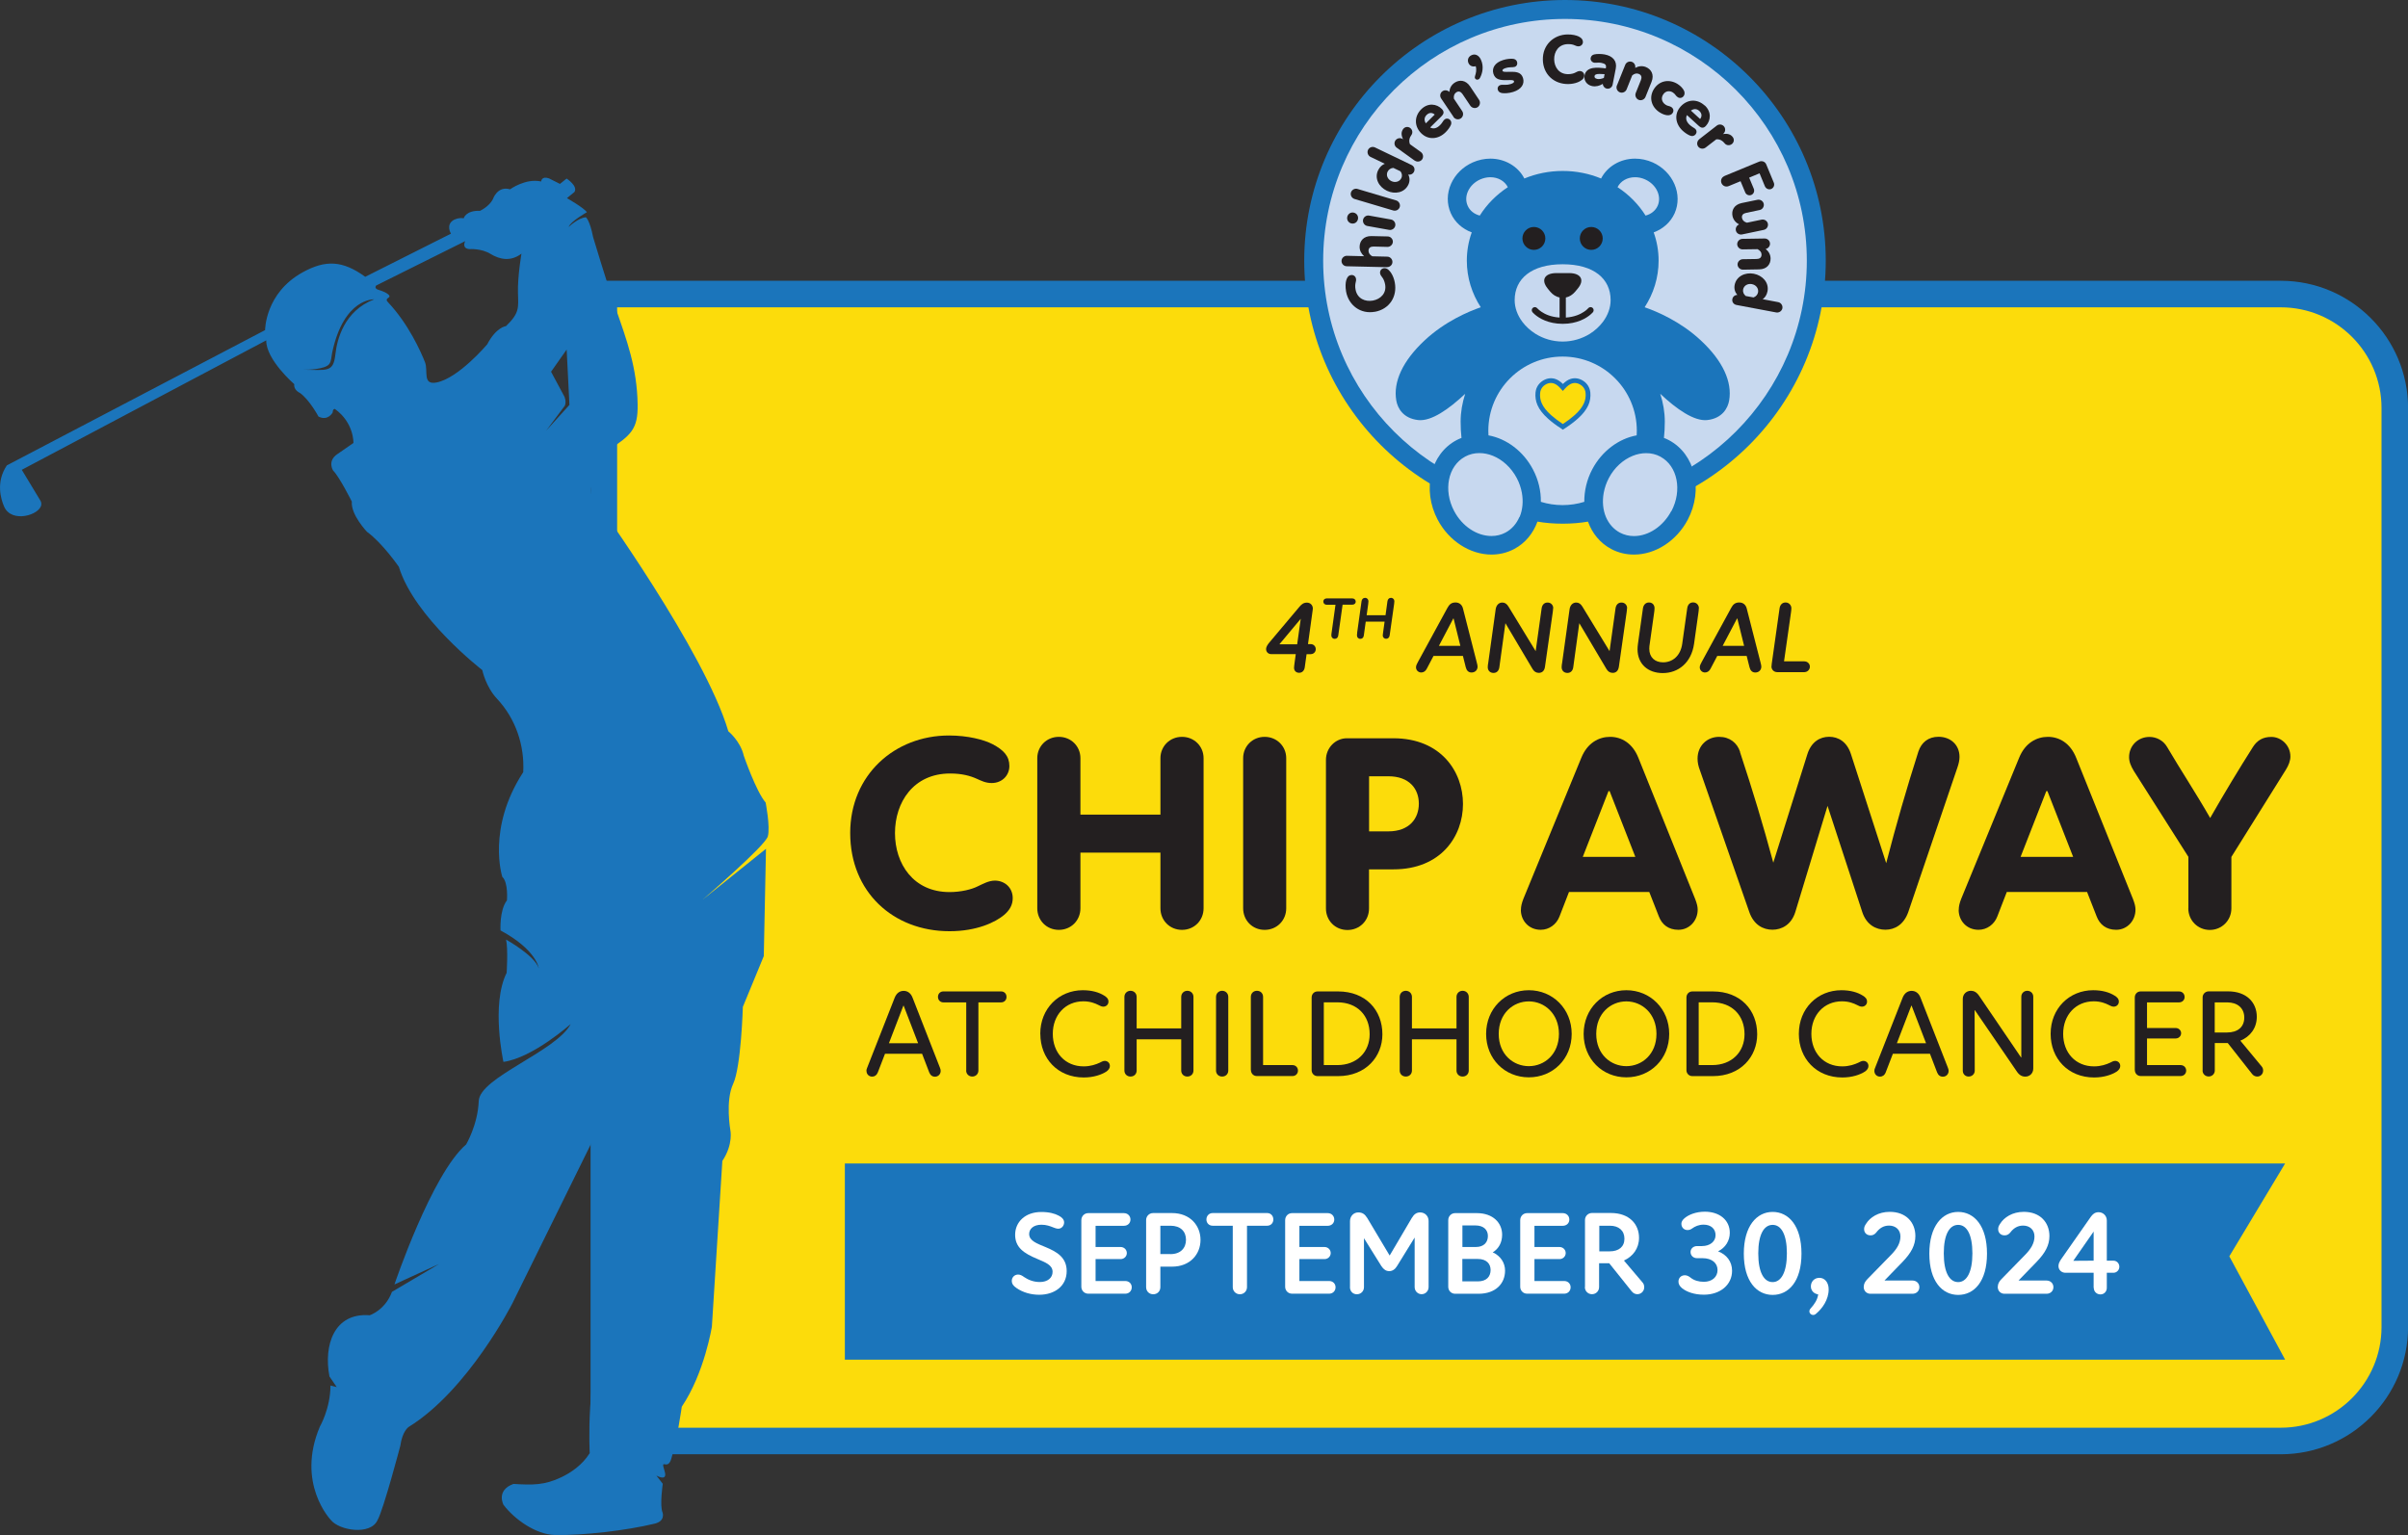 <?xml version="1.0" encoding="UTF-8"?> <svg xmlns="http://www.w3.org/2000/svg" id="Layer_1" viewBox="0 0 338.26 215.71"><rect x="0" y="0" width="338.26" height="215.71" fill="#333333" stroke="none"/><defs><style>.cls-1,.cls-2{fill:#fcdc0b;}.cls-1,.cls-2,.cls-3,.cls-4,.cls-5,.cls-6,.cls-7,.cls-8{stroke-width:0px;}.cls-1,.cls-5{fill-rule:evenodd;}.cls-3{fill:#c7d8ef;}.cls-4{fill:#c8d9ef;}.cls-5,.cls-6{fill:#1b75bb;}.cls-7{fill:#fff;}.cls-8{fill:#231f20;}</style></defs><path class="cls-1" d="M320.38,41.31H84.82v161.15h235.56c8.85,0,16.02-7.17,16.02-16.02V57.33c0-8.85-7.17-16.02-16.02-16.02Z"></path><path class="cls-6" d="M320.38,204.33H82.96V39.45h237.43c9.86,0,17.88,8.02,17.88,17.88v129.12c0,9.86-8.02,17.88-17.88,17.88ZM86.69,200.6h233.7c7.8,0,14.15-6.35,14.15-14.15V57.33c0-7.8-6.35-14.15-14.15-14.15H86.69v157.42Z"></path><path class="cls-8" d="M119.43,117.05c0-8.17,6.25-13.71,13.87-13.71,2.67,0,4.91.59,6.13,1.22,1.57.83,2.36,1.69,2.36,3.06s-1.06,2.4-2.48,2.4c-.86,0-1.45-.31-2.08-.59-.94-.43-2.12-.75-3.77-.75-5.15,0-7.74,4.05-7.74,8.37s2.59,8.29,7.66,8.29c1.65,0,3.14-.39,3.93-.79.75-.35,1.57-.82,2.44-.82,1.34,0,2.51.94,2.51,2.47,0,.94-.43,1.69-1.22,2.36-1.22,1.02-3.81,2.28-7.66,2.28-7.94,0-13.95-5.54-13.95-13.79Z"></path><path class="cls-8" d="M145.71,127.62v-21.1c0-1.65,1.3-2.99,3.03-2.99s3.03,1.34,3.03,2.99v7.94h11.24v-7.94c0-1.65,1.3-2.99,3.03-2.99s3.03,1.34,3.03,2.99v21.1c0,1.69-1.3,3.03-3.03,3.03s-3.03-1.34-3.03-3.03v-7.82h-11.24v7.82c0,1.69-1.3,3.03-3.03,3.03s-3.03-1.34-3.03-3.03Z"></path><path class="cls-8" d="M174.63,127.62v-21.1c0-1.65,1.3-2.99,3.02-2.99s3.03,1.34,3.03,2.99v21.1c0,1.69-1.3,3.03-3.03,3.03s-3.02-1.34-3.02-3.03Z"></path><path class="cls-8" d="M186.26,127.66v-20.9c0-1.65,1.3-3.03,2.95-3.03h6.52c6.68,0,9.78,4.68,9.78,9.23s-3.1,9.19-9.78,9.19h-3.42v5.5c0,1.69-1.3,3.02-3.03,3.02s-3.02-1.34-3.02-3.02ZM195.03,116.81c2.95,0,4.28-1.81,4.28-3.89s-1.34-3.85-4.28-3.85h-2.71v7.74h2.71Z"></path><path class="cls-8" d="M213.65,127.85c0-.51.12-.98.35-1.57l8.13-19.8c.86-2.12,2.48-2.95,4.05-2.95s3.14.86,3.97,2.95l7.98,19.84c.24.63.35,1.06.35,1.49,0,1.57-1.18,2.83-2.71,2.83-1.41,0-2.32-.75-2.75-1.89l-1.34-3.42h-11.28l-1.34,3.46c-.43,1.1-1.45,1.85-2.63,1.85-1.69,0-2.79-1.3-2.79-2.79ZM229.72,120.39l-3.61-9.23h-.16l-3.61,9.23h7.39Z"></path><path class="cls-8" d="M244.42,105.65c1.85,5.62,3.22,10.14,4.68,15.56l4.79-15.25c.55-1.73,1.77-2.44,3.06-2.44s2.51.71,3.06,2.44l4.95,15.32c1.41-5.46,2.83-10.37,4.52-15.68.43-1.3,1.41-2.08,2.83-2.08,1.65,0,2.95,1.1,2.95,2.83,0,.47-.12.98-.31,1.53l-6.88,20.24c-.63,1.81-1.92,2.51-3.22,2.51s-2.67-.67-3.26-2.51l-4.87-14.89-4.52,14.89c-.55,1.81-1.92,2.51-3.22,2.51s-2.63-.67-3.26-2.51l-6.91-19.84c-.24-.63-.35-1.14-.35-1.69,0-1.81,1.34-3.06,3.03-3.06,1.49,0,2.55.86,2.95,2.12Z"></path><path class="cls-8" d="M275.15,127.85c0-.51.12-.98.35-1.57l8.13-19.8c.86-2.12,2.48-2.95,4.05-2.95s3.14.86,3.97,2.95l7.98,19.84c.24.63.35,1.06.35,1.49,0,1.57-1.18,2.83-2.71,2.83-1.41,0-2.32-.75-2.75-1.89l-1.34-3.42h-11.28l-1.34,3.46c-.43,1.1-1.45,1.85-2.63,1.85-1.69,0-2.79-1.3-2.79-2.79ZM291.22,120.39l-3.61-9.23h-.16l-3.61,9.23h7.39Z"></path><path class="cls-8" d="M307.41,127.62v-7.23l-7.66-12.06c-.43-.71-.67-1.3-.67-1.96,0-1.57,1.22-2.83,2.87-2.83.94,0,1.92.47,2.47,1.41,1.89,3.22,4.05,6.48,6.05,9.98,2-3.5,3.97-6.76,6.01-9.98.63-.98,1.45-1.41,2.59-1.41,1.38,0,2.67,1.18,2.67,2.75,0,.59-.24,1.22-.63,1.85l-7.66,12.26v7.23c0,1.69-1.34,3.03-3.03,3.03s-3.02-1.34-3.02-3.03Z"></path><path class="cls-8" d="M121.71,150.46c0-.12.02-.26.09-.4l3.88-9.88c.26-.65.72-.96,1.26-.96s1.01.31,1.26.98l3.85,9.85c.07.17.09.3.09.42,0,.44-.33.81-.8.81-.38,0-.65-.21-.81-.61l-1-2.61h-5.21l-1.01,2.62c-.16.4-.45.59-.79.59-.47,0-.8-.35-.8-.81ZM128.97,146.58l-2.03-5.28h-.04l-2.03,5.28h4.09Z"></path><path class="cls-8" d="M135.73,150.42v-9.58h-3.2c-.45,0-.77-.33-.77-.77s.31-.77.75-.77h8.13c.44,0,.75.33.75.77s-.31.77-.77.77h-3.18v9.58c0,.47-.37.84-.86.84s-.86-.37-.86-.84Z"></path><path class="cls-8" d="M146.13,145.25c0-3.55,2.62-6.12,5.98-6.12,1.29,0,2.29.31,2.99.75.38.23.61.46.61.86s-.32.7-.72.7c-.26,0-.45-.12-.68-.23-.47-.24-1.15-.52-2.13-.52-2.5,0-4.29,1.91-4.29,4.57s1.75,4.57,4.34,4.57c.98,0,1.75-.28,2.26-.52.21-.1.44-.25.7-.25.37,0,.72.26.72.72,0,.33-.21.56-.45.75-.7.47-1.84.86-3.22.86-3.67,0-6.1-2.68-6.1-6.12Z"></path><path class="cls-8" d="M157.95,150.42v-10.35c0-.49.37-.86.86-.86s.86.37.86.86v4.43h6.26v-4.43c0-.49.37-.86.86-.86s.86.37.86.86v10.35c0,.47-.35.84-.86.84s-.86-.37-.86-.84v-4.39h-6.26v4.39c0,.47-.35.84-.86.84s-.86-.37-.86-.84Z"></path><path class="cls-8" d="M170.82,150.42v-10.35c0-.49.37-.86.86-.86s.86.37.86.86v10.35c0,.47-.35.84-.86.84s-.86-.37-.86-.84Z"></path><path class="cls-8" d="M175.71,150.34v-10.27c0-.49.35-.86.86-.86s.86.37.86.86v9.58h4.13c.44,0,.77.33.77.77s-.33.77-.77.77h-5c-.49,0-.84-.37-.84-.86Z"></path><path class="cls-8" d="M184.25,150.36v-10.2c0-.49.35-.86.84-.86h2.87c3.9,0,6.23,2.64,6.23,6.02,0,3.13-2.31,5.88-6.23,5.88h-2.87c-.49,0-.84-.37-.84-.84ZM187.85,149.65c2.76,0,4.55-1.84,4.55-4.34,0-2.62-1.73-4.48-4.55-4.48h-1.89v8.82h1.89Z"></path><path class="cls-8" d="M196.62,150.42v-10.35c0-.49.37-.86.86-.86s.86.37.86.86v4.43h6.26v-4.43c0-.49.37-.86.86-.86s.86.37.86.86v10.35c0,.47-.35.84-.86.84s-.86-.37-.86-.84v-4.39h-6.26v4.39c0,.47-.35.84-.86.84s-.86-.37-.86-.84Z"></path><path class="cls-8" d="M208.76,145.27c0-3.52,2.64-6.14,6-6.14s6.02,2.62,6.02,6.14-2.64,6.1-6.02,6.1-6-2.59-6-6.1ZM214.76,149.8c2.2,0,4.23-1.68,4.23-4.53s-2.03-4.57-4.23-4.57-4.23,1.68-4.23,4.57,2.06,4.53,4.23,4.53Z"></path><path class="cls-8" d="M222.46,145.27c0-3.52,2.64-6.14,6-6.14s6.02,2.62,6.02,6.14-2.64,6.1-6.02,6.1-6-2.59-6-6.1ZM228.46,149.8c2.2,0,4.23-1.68,4.23-4.53s-2.03-4.57-4.23-4.57-4.23,1.68-4.23,4.57,2.06,4.53,4.23,4.53Z"></path><path class="cls-8" d="M236.9,150.36v-10.2c0-.49.35-.86.84-.86h2.87c3.9,0,6.23,2.64,6.23,6.02,0,3.13-2.31,5.88-6.23,5.88h-2.87c-.49,0-.84-.37-.84-.84ZM240.51,149.65c2.76,0,4.55-1.84,4.55-4.34,0-2.62-1.73-4.48-4.55-4.48h-1.89v8.82h1.89Z"></path><path class="cls-8" d="M252.69,145.25c0-3.55,2.62-6.12,5.98-6.12,1.29,0,2.29.31,2.99.75.38.23.61.46.61.86s-.32.7-.72.7c-.26,0-.45-.12-.68-.23-.47-.24-1.15-.52-2.13-.52-2.5,0-4.29,1.91-4.29,4.57s1.75,4.57,4.34,4.57c.98,0,1.75-.28,2.26-.52.21-.1.44-.25.7-.25.37,0,.72.26.72.72,0,.33-.21.56-.45.75-.7.47-1.84.86-3.22.86-3.67,0-6.11-2.68-6.11-6.12Z"></path><path class="cls-8" d="M263.3,150.46c0-.12.02-.26.09-.4l3.88-9.88c.26-.65.72-.96,1.26-.96s1.02.31,1.26.98l3.85,9.85c.07.17.09.3.09.42,0,.44-.33.81-.81.81-.38,0-.65-.21-.81-.61l-1-2.61h-5.21l-1.01,2.62c-.16.4-.46.59-.79.59-.47,0-.8-.35-.8-.81ZM270.56,146.58l-2.03-5.28h-.04l-2.03,5.28h4.09Z"></path><path class="cls-8" d="M275.72,150.44v-10.09c0-.65.49-1.14,1.14-1.14.4,0,.79.17,1.15.7l5.89,8.66h.04v-8.52c0-.49.37-.84.84-.84s.84.35.84.84v10.08c0,.67-.49,1.14-1.12,1.14-.44,0-.84-.19-1.19-.72l-5.89-8.61h-.04l.02,8.5c0,.45-.37.82-.86.82s-.82-.37-.82-.82Z"></path><path class="cls-8" d="M288.06,145.25c0-3.55,2.62-6.12,5.98-6.12,1.29,0,2.29.31,2.99.75.38.23.61.46.61.86s-.32.7-.72.7c-.26,0-.45-.12-.68-.23-.47-.24-1.15-.52-2.13-.52-2.5,0-4.29,1.91-4.29,4.57s1.75,4.57,4.34,4.57c.98,0,1.75-.28,2.26-.52.21-.1.44-.25.7-.25.37,0,.72.26.72.72,0,.33-.21.56-.45.75-.7.47-1.84.86-3.22.86-3.67,0-6.11-2.68-6.11-6.12Z"></path><path class="cls-8" d="M299.88,150.36v-10.2c0-.49.35-.86.82-.86h5.39c.46,0,.79.33.79.79,0,.42-.33.75-.79.75h-4.49v3.6h4.02c.44,0,.77.33.77.73s-.33.74-.77.74h-4.02v3.74h4.71c.45,0,.79.33.79.77s-.33.77-.79.77h-5.58c-.49,0-.84-.37-.84-.84Z"></path><path class="cls-8" d="M309.41,150.42v-10.29c0-.45.37-.84.86-.84h2.71c2.61,0,4.04,1.57,4.04,3.57,0,1.59-.93,2.8-2.31,3.36l2.97,3.59c.16.17.23.38.23.61,0,.49-.37.84-.82.84-.28,0-.54-.12-.72-.35l-3.43-4.36h-1.82v3.86c0,.47-.37.84-.86.84s-.86-.37-.86-.84ZM312.83,145.07c1.49,0,2.43-.75,2.43-2.1s-.98-2.13-2.38-2.13h-1.77v4.23h1.71Z"></path><path class="cls-8" d="M184.14,91.92h-.6l-.26,1.86c-.06.41-.33.75-.78.75s-.72-.3-.72-.7c0-.18.03-.34.07-.67l.17-1.25h-3.43c-.43,0-.74-.3-.74-.73,0-.28.23-.63.44-.88l4.25-5.05c.28-.33.57-.58,1.04-.58.5,0,.84.37.84.84,0,.04-.01.19-.03.27l-.65,4.72h.38c.4,0,.71.31.71.71s-.31.7-.7.7ZM182.22,90.51l.5-3.57-3,3.59h2.5Z"></path><path class="cls-8" d="M190.45,84.51c0,.26-.2.45-.47.45h-1.38l-.61,4.33c-.04.27-.21.47-.49.47-.3,0-.48-.22-.48-.46,0-.11,0-.2.03-.37l.55-3.96h-1.25c-.26,0-.46-.19-.46-.45s.2-.44.46-.44h3.62c.27,0,.47.19.47.44Z"></path><path class="cls-8" d="M190.64,88.92l.62-4.44c.04-.28.21-.48.5-.48s.47.23.47.47c0,.12-.02.25-.03.37l-.22,1.6h2.65l.27-1.96c.04-.28.21-.48.49-.48.3,0,.48.23.48.47,0,.12-.02.25-.03.37l-.63,4.44c-.04.27-.21.47-.49.47-.3,0-.48-.22-.48-.46,0-.11.02-.2.04-.37l.22-1.58h-2.65l-.27,1.95c-.03.27-.2.47-.49.47s-.47-.22-.47-.46c0-.11,0-.2.03-.37Z"></path><path class="cls-8" d="M199.66,94.49c-.41,0-.75-.31-.75-.73,0-.27.16-.53.3-.8l4.11-7.54c.26-.46.53-.77,1.14-.77s.94.4,1.05.85l1.92,7.51c.07.28.13.5.13.64,0,.51-.36.84-.85.84-.43,0-.7-.28-.81-.74l-.4-1.59h-4.13l-.94,1.79c-.16.31-.4.53-.77.53ZM205.14,90.74l-.95-3.84h-.04l-2.02,3.84h3.02Z"></path><path class="cls-8" d="M218.17,85.46c0,.21-.03.41-.06.63l-1.08,7.58c-.08.63-.44.87-.87.87-.38,0-.67-.19-.88-.55l-3.81-6.43-.85,6.19c-.06.46-.34.8-.82.8-.51,0-.81-.36-.81-.8,0-.21.03-.43.07-.63l1.05-7.56c.09-.53.43-.9.93-.9.37,0,.64.2.87.58l3.81,6.25.84-6.02c.07-.48.36-.81.83-.81.5,0,.8.38.8.8Z"></path><path class="cls-8" d="M228.55,85.46c0,.21-.03.41-.06.63l-1.08,7.58c-.09.63-.44.87-.87.87-.38,0-.67-.19-.88-.55l-3.81-6.43-.85,6.19c-.06.46-.34.8-.82.8-.51,0-.81-.36-.81-.8,0-.21.03-.43.07-.63l1.05-7.56c.09-.53.43-.9.93-.9.37,0,.64.2.87.58l3.81,6.25.84-6.02c.07-.48.36-.81.83-.81.5,0,.8.38.8.8Z"></path><path class="cls-8" d="M238.64,85.47c0,.21-.03.43-.06.64l-.61,4.35c-.38,2.66-2.21,4.11-4.4,4.11-2.04,0-3.54-1.24-3.54-3.36,0-.24.03-.5.06-.75l.7-4.98c.07-.48.37-.83.85-.83.53,0,.78.4.78.81,0,.21-.03.43-.06.64l-.61,4.33c-.04.26-.07.47-.07.71,0,1.24.8,1.92,1.94,1.92,1.29,0,2.45-.87,2.69-2.62l.7-4.97c.07-.48.33-.83.83-.83s.81.4.81.81Z"></path><path class="cls-8" d="M239.52,94.49c-.41,0-.75-.31-.75-.73,0-.27.16-.53.3-.8l4.11-7.54c.25-.46.53-.77,1.14-.77s.94.4,1.05.85l1.92,7.51c.07.28.13.5.13.64,0,.51-.36.84-.85.84-.43,0-.7-.28-.81-.74l-.4-1.59h-4.13l-.94,1.79c-.16.31-.4.53-.77.53ZM245,90.74l-.95-3.84h-.04l-2.02,3.84h3.02Z"></path><path class="cls-8" d="M248.85,93.64c0-.13.01-.21.03-.36l1.1-7.8c.07-.48.36-.83.85-.83s.81.4.81.81c0,.21-.03.43-.06.64l-.97,6.82h2.83c.46,0,.8.33.8.75s-.34.77-.8.77h-3.77c-.51,0-.83-.38-.83-.81Z"></path><polygon class="cls-6" points="321 163.47 118.68 163.47 118.68 191.04 321 191.04 313.16 176.52 321 163.47"></polygon><path class="cls-7" d="M142.75,180.94c-.35-.23-.62-.53-.62-.98,0-.5.4-.88.88-.88.3,0,.55.13.85.35.55.37,1.27.7,2.22.7,1.07,0,1.78-.58,1.78-1.43,0-.97-1-1.32-2.18-1.83-1.85-.77-3.08-1.6-3.08-3.38s1.4-3.2,3.68-3.2c1.1,0,1.9.22,2.45.52.43.22.75.52.75.95s-.32.88-.82.88c-.27,0-.53-.12-.7-.18-.45-.18-.97-.38-1.67-.38-1.12,0-1.72.6-1.72,1.3,0,.98,1.13,1.35,2.32,1.85,1.57.65,2.95,1.45,2.95,3.36,0,2.13-1.72,3.33-3.86,3.33-1.08,0-2.25-.28-3.23-.97Z"></path><path class="cls-7" d="M151.9,180.79v-9.34c0-.57.42-1,.97-1h5.01c.52,0,.92.38.92.9s-.4.88-.92.88h-3.98v2.98h3.51c.5,0,.88.38.88.85s-.38.85-.88.85h-3.51v3.08h4.18c.52,0,.9.37.9.88s-.38.9-.9.9h-5.21c-.55,0-.97-.43-.97-.98Z"></path><path class="cls-7" d="M161,180.85v-9.43c0-.53.42-.98.98-.98h2.65c2.58,0,4.01,1.78,4.01,3.77s-1.43,3.76-4.01,3.76h-1.63v2.88c0,.57-.42,1-1,1s-1-.43-1-1ZM164.42,176.21c1.42,0,2.18-.85,2.18-2.02s-.77-1.97-2.17-1.97h-1.43v3.98h1.42Z"></path><path class="cls-7" d="M173.17,180.85v-8.63h-2.82c-.52,0-.88-.38-.88-.88s.37-.9.87-.9h7.68c.48,0,.85.38.85.9s-.37.88-.87.88h-2.83v8.63c0,.55-.43,1-1,1s-1-.45-1-1Z"></path><path class="cls-7" d="M180.53,180.79v-9.34c0-.57.42-1,.97-1h5.01c.52,0,.92.38.92.9s-.4.88-.92.88h-3.98v2.98h3.52c.5,0,.88.38.88.85s-.38.85-.88.85h-3.52v3.08h4.18c.52,0,.9.37.9.88s-.38.9-.9.9h-5.21c-.55,0-.97-.43-.97-.98Z"></path><path class="cls-7" d="M189.64,180.85v-9.28c0-.7.52-1.22,1.15-1.22.57,0,.92.22,1.27.78l3.15,5.28,3.11-5.28c.33-.55.68-.78,1.18-.78.67,0,1.18.52,1.18,1.2v9.29c0,.55-.43,1-.98,1s-.98-.45-.98-1v-6.96l-2.47,4c-.28.47-.65.72-1.1.72s-.78-.23-1.1-.7l-2.45-3.93v6.88c0,.57-.43,1-1,1s-.97-.43-.97-1Z"></path><path class="cls-7" d="M203.44,180.79v-9.34c0-.57.42-1,.97-1h3.05c2.28,0,3.55,1.38,3.55,3.03,0,1.08-.47,1.97-1.32,2.48,1.1.5,1.73,1.47,1.73,2.57,0,1.8-1.3,3.25-3.73,3.25h-3.28c-.55,0-.97-.43-.97-.98ZM207.31,175.21c1.13,0,1.7-.65,1.7-1.55,0-.83-.57-1.48-1.75-1.48h-1.83v3.03h1.88ZM207.59,180.04c1.25,0,1.8-.7,1.8-1.6,0-.85-.55-1.55-1.8-1.55h-2.17v3.15h2.17Z"></path><path class="cls-7" d="M213.55,180.79v-9.34c0-.57.42-1,.97-1h5.01c.52,0,.92.38.92.9s-.4.88-.92.88h-3.98v2.98h3.51c.5,0,.88.38.88.85s-.38.85-.88.85h-3.51v3.08h4.18c.52,0,.9.37.9.88s-.38.9-.9.9h-5.21c-.55,0-.97-.43-.97-.98Z"></path><path class="cls-7" d="M222.65,180.85v-9.45c0-.52.43-.97.98-.97h2.65c2.6,0,3.96,1.58,3.96,3.48,0,1.52-.87,2.63-2.12,3.2l2.57,3.03c.17.18.28.4.28.72,0,.55-.43.98-.97.98-.32,0-.6-.15-.83-.45l-3.12-3.9h-1.42v3.35c0,.55-.43,1-1,1s-1-.45-1-1ZM226.12,175.82c1.27,0,2.07-.63,2.07-1.78s-.82-1.82-2.03-1.82h-1.5v3.6h1.47Z"></path><path class="cls-7" d="M241.35,175.82c1.18.45,1.96,1.42,1.96,2.73,0,1.98-1.67,3.36-3.96,3.36-1.37,0-2.42-.4-3.05-.9-.33-.27-.52-.57-.52-.93,0-.53.37-.9.9-.9.28,0,.55.13.82.35.48.38,1.12.57,1.85.57,1.15,0,1.92-.68,1.92-1.65s-.77-1.67-2.12-1.67h-.77c-.5,0-.9-.35-.9-.87,0-.48.4-.83.92-.83h.68c1.12,0,1.91-.63,1.91-1.53s-.65-1.48-1.68-1.48c-.68,0-1.22.25-1.6.53-.23.17-.43.23-.67.23-.48,0-.85-.37-.85-.88,0-.25.12-.5.4-.75.62-.55,1.68-.95,2.9-.95,2,0,3.5,1.13,3.5,2.97,0,1.07-.58,2.08-1.65,2.6Z"></path><path class="cls-7" d="M244.96,176.14c0-3.86,1.8-5.86,4.05-5.86s4.05,1.95,4.05,5.86-1.8,5.8-4.05,5.8-4.05-1.93-4.05-5.8ZM249.01,180.14c1.18,0,2-1.35,2-4.03s-.8-4.01-2-4.01-2.02,1.3-2.02,4.01.82,4.03,2.02,4.03Z"></path><path class="cls-7" d="M254.67,184.75c-.27,0-.5-.23-.5-.5,0-.12.03-.25.17-.4.55-.62.95-1.2,1.07-1.98-.63-.1-1.03-.55-1.03-1.13,0-.65.47-1.2,1.2-1.2s1.3.62,1.3,1.62c0,1.47-.92,2.7-1.72,3.38-.17.15-.28.22-.48.22Z"></path><path class="cls-7" d="M261.81,180.79c0-.4.18-.73.52-1.08l3.3-3.38c.82-.83,1.33-1.65,1.33-2.6s-.68-1.53-1.6-1.53c-.83,0-1.38.43-1.78.95-.17.2-.38.42-.8.42-.48.02-.9-.3-.92-.82-.02-.32.1-.55.27-.8.55-.9,1.73-1.68,3.33-1.68,2.28,0,3.6,1.47,3.6,3.4,0,1.28-.58,2.37-1.82,3.65l-2.52,2.6h3.93c.53,0,.97.37.97.93s-.43.93-.97.93h-5.9c-.53,0-.95-.38-.95-.98Z"></path><path class="cls-7" d="M271.02,176.14c0-3.86,1.8-5.86,4.05-5.86s4.05,1.95,4.05,5.86-1.8,5.8-4.05,5.8-4.05-1.93-4.05-5.8ZM275.07,180.14c1.18,0,2-1.35,2-4.03s-.8-4.01-2-4.01-2.02,1.3-2.02,4.01.82,4.03,2.02,4.03Z"></path><path class="cls-7" d="M280.64,180.79c0-.4.18-.73.52-1.08l3.3-3.38c.82-.83,1.33-1.65,1.33-2.6s-.68-1.53-1.6-1.53c-.83,0-1.38.43-1.78.95-.17.2-.38.42-.8.42-.48.02-.9-.3-.92-.82-.02-.32.1-.55.27-.8.55-.9,1.73-1.68,3.33-1.68,2.28,0,3.6,1.47,3.6,3.4,0,1.28-.58,2.37-1.82,3.65l-2.52,2.6h3.93c.53,0,.97.37.97.93s-.43.93-.97.93h-5.9c-.53,0-.95-.38-.95-.98Z"></path><path class="cls-7" d="M294.1,180.95v-2.12h-3.96c-.55,0-.98-.4-.98-.95,0-.33.15-.62.37-.95l4.15-5.93c.27-.38.57-.68,1.12-.68.65,0,1.15.52,1.15,1.15v5.66h.93c.47,0,.83.38.83.85s-.37.85-.83.85h-.93v2.12c0,.52-.38.92-.9.92s-.93-.4-.93-.92ZM294.1,177.14v-4.1l-2.86,4.11,2.86-.02Z"></path><path class="cls-5" d="M51.29,38.9l12.06-6.07s-.77-1.23.36-1.91c0,0,.66-.39,1.43-.25,0,0,.27-1.12,2.29-1.05,0,0,1.27-.58,1.8-1.62,0,0,.62-1.93,2.42-1.4,0,0,2.19-1.59,4.36-1.1,0,0,.06-.82,1.12-.43l1.53.77.93-.75s1.64,1.05,1.1,1.89l-1.05.86s2.41,1.38,2.8,1.98c0,0-2.3,1.29-2.56,2.07,0,0,1.33-1.29,2.43-1.36,0,0,.55.44,1,2.77,0,0,1.95,6.51,3.17,10,1.6,4.58,3.01,8.41,3.09,13.52.06,3.45-.89,4.32-4.14,6.45,0,0,.35,1.25-.07,2-.42.74-2.26,3.07-2.26,3.07,0,0-.57.88.59,2.01,0,0,15.31,21.15,18.62,32.4,0,0,1.7,1.37,2.17,3.43,0,0,1.73,5.03,3.07,6.58,0,0,.67,3.41.31,4.75-.36,1.34-9.14,8.88-9.14,8.88l8.88-7.13-.31,15.08-2.94,7.13s-.24,8.43-1.36,10.81c-1.12,2.38-.4,6.48-.4,6.48,0,0,.46,1.98-1.12,4.36l-1.47,23.27s-1.03,6.51-4.23,11.26c0,0-.64,4.6-1.48,7.33-.54,1.77-1.57-.32-.93,1.73.48,1.55-1.16.61-1.16.61l.9,1.16s-.45,3.07-.03,4.03c0,0,.45,1.2-1.11,1.57-3.94.96-10.1,1.68-14.03,1.59-2.66-.06-5.66-2.2-7.2-4.23,0,0-1.1-2.03,1.39-2.94,2.71.16,4.37.2,6.77-.96,1.25-.6,2.89-1.66,3.95-3.37,0,0-.65-10.69,2.45-19.37l.83-30.37-14.15,28.71s-6.2,12.19-14.56,17.35c0,0-.89.56-1.18,2.66,0,0-2.37,9-3.2,10.44-.97,2.16-5.38,1.47-6.56-.03,0,0-4.93-5.12-1.53-13.13,0,0,1.48-2.54,1.48-5.76l.88.22-1.02-1.49c-.84-4.37.63-9,5.66-8.6,0,0,2.17-.71,3.12-3.29l6.63-3.92-6.28,2.88s5.25-15.54,10.07-19.67c0,0,1.64-2.76,1.77-6.1.13-3.33,10.86-6.94,12.92-10.82,0,0-5.32,4.75-9.45,5.32,0,0-1.78-8.05.45-12.51,0,0,.22-3.34-.08-4.67,0,0,4.05,2.24,4.6,4.05,0,0-.26-2.58-5.38-5.34,0,0-.17-2.84.9-4.22,0,0,.22-2.5-.65-3.31,0,0-2.22-6.79,2.94-14.71.2-3.74-1.05-7.5-3.68-10.31-1.6-1.7-2.07-4.03-2.07-4.03,0,0-9.55-7.38-11.72-14.51,0,0-2.32-3.36-4.47-4.91,0,0-2.3-2.4-2.14-4.26,0,0-1.76-3.51-2.63-4.36,0,0-.85-1.32.59-2.3l2.27-1.57s.1-2.84-2.61-4.78c0,0-.3-.03-.3.48,0,0-.65,1.27-2,.59,0,0-1.23-2.32-2.59-3.31,0,0-.95-.41-.81-1.24,0,0-3.98-3.44-3.94-6.16L3.06,66.01l2.61,4.32s.17.25.13.58c-.17,1.45-4.18,2.66-5.22.27-.46-1.06-1.19-3.45.38-5.79l36.28-19.01s-.02-5.19,5.26-8.11c3.22-1.78,5.61-1.69,8.79.61h0ZM42.54,51.95c3.44.02,4.29.45,4.58-2.21.22-1.99,1.2-6.06,5.44-7.68,0,0-4.25-.23-5.89,7.45-.13.61-.11,1.23-.43,1.65-.57.73-2.98.81-3.7.79h0ZM71.08,45.82s-1.36.12-2.64,2.56c0,0-4.03,4.77-7.12,5.36-2.02.39-1.14-1.63-1.62-2.85-.59-1.49-2.31-5.37-5.21-8.44-.6-.66.63-.53.08-1.06-.19-.18-.6-.43-1.5-.7,0,0-.55-.18-.22-.58l12.5-6.23s-.56,1.03.6,1.12c0,0,1.65-.12,2.93.66,1.37.84,2.89,1.1,4.37-.02,0,0-.55,3.21-.49,5.51.06,2.09.24,2.82-1.68,4.67h0ZM79.61,49.1l-2.2,3.13,1.87,3.49s.32.68.06,1.29l-2.61,3.49,3.26-3.61-.39-7.78h0Z"></path><circle class="cls-4" cx="219.84" cy="36.63" r="35.3"></circle><path class="cls-6" d="M219.84,73.25c-20.2,0-36.63-16.43-36.63-36.63S199.65,0,219.84,0s36.63,16.43,36.63,36.63-16.43,36.63-36.63,36.63ZM219.84,2.66c-18.73,0-33.97,15.24-33.97,33.97s15.24,33.97,33.97,33.97,33.97-15.24,33.97-33.97S238.57,2.66,219.84,2.66Z"></path><path class="cls-8" d="M193.15,43.8c-2.04.38-3.71-.92-4.06-2.83-.12-.67-.08-1.25.02-1.59.13-.43.31-.67.66-.73.33-.06.65.15.71.51.04.22-.01.38-.05.55-.06.26-.09.56-.01.98.24,1.28,1.37,1.74,2.44,1.54,1.07-.2,1.95-1.03,1.71-2.29-.08-.41-.24-.77-.38-.94-.12-.17-.28-.35-.32-.57-.06-.33.12-.67.5-.74.24-.04.44.03.64.19.31.26.74.85.92,1.81.37,1.98-.74,3.74-2.8,4.12Z"></path><path class="cls-8" d="M194.84,37.54l-5.66-.13c-.41,0-.74-.35-.73-.75,0-.4.36-.73.76-.72l2.41.06c-.39-.35-.64-.8-.63-1.35.02-.8.56-1.5,1.67-1.48l2.27.05c.41,0,.74.36.73.75s-.36.73-.76.72l-1.93-.05c-.41,0-.72.14-.73.59,0,.32.18.59.53.78l2.1.05c.41,0,.74.36.73.75,0,.41-.36.73-.76.72Z"></path><path class="cls-8" d="M189.25,30.5c.08-.43.47-.71.89-.63.43.08.7.47.62.9s-.46.71-.89.63c-.42-.07-.7-.47-.62-.9ZM195.14,32.3l-3.07-.55c-.39-.07-.67-.46-.6-.86.07-.4.46-.67.85-.6l3.07.55c.4.07.68.45.61.86-.07.39-.46.67-.87.6Z"></path><path class="cls-8" d="M195.7,29.57l-5.42-1.61c-.39-.12-.62-.53-.51-.91.12-.39.54-.62.93-.5l5.42,1.61c.39.12.62.54.51.92-.12.39-.53.61-.93.49Z"></path><path class="cls-8" d="M197.83,24.52c.21.43.24.95,0,1.44-.55,1.14-1.91,1.37-3.01.84-1.12-.53-1.78-1.74-1.23-2.88.25-.51.61-.78.94-.91l-2-.96c-.36-.17-.53-.62-.36-.99.18-.37.62-.52.99-.34l5.12,2.46c.38.18.52.59.35.95-.16.32-.49.47-.82.38ZM196.85,25.04c.15-.31.11-.66-.12-.97l-1-.48c-.37.02-.66.23-.81.53-.24.5,0,1.07.54,1.33.53.25,1.14.09,1.38-.41Z"></path><path class="cls-8" d="M198.73,22.57l-2.53-1.82c-.33-.24-.41-.7-.17-1.03.23-.32.7-.41,1.03-.17l.04.03c-.31-.63-.26-1.07,0-1.44.24-.33.66-.39.98-.17.36.26.4.71.18,1.01-.24.33-.4.77-.2,1.28l1.53,1.1c.33.24.41.71.18,1.04-.24.33-.71.4-1.04.16Z"></path><path class="cls-8" d="M199.65,15.35c.96-.95,2.18-.76,2.89-.04.15.16.23.3.24.47.01.2-.11.37-.31.58l-1.57,1.55c.44.24.91.15,1.38-.32.13-.13.25-.27.35-.43.11-.17.16-.25.25-.33.25-.24.6-.2.81.01.18.18.24.45.12.72-.15.33-.41.7-.75,1.03-1.01,1-2.44,1.12-3.44.11-.97-.98-.96-2.37.03-3.35ZM201.53,16.09c-.32-.28-.75-.32-1.13.06-.33.33-.38.74-.11,1.18l1.25-1.23Z"></path><path class="cls-8" d="M204.18,16.42l-1.74-2.59c-.23-.34-.14-.8.2-1.02.3-.2.7-.15.95.11.05-.53.28-.99.75-1.3.66-.44,1.55-.4,2.17.52l1.26,1.89c.23.34.13.81-.2,1.03-.33.22-.8.13-1.03-.21l-1.08-1.61c-.23-.34-.53-.51-.9-.26-.27.18-.38.48-.33.88l1.17,1.75c.23.34.13.81-.2,1.03-.34.23-.8.13-1.03-.21Z"></path><path class="cls-8" d="M207.66,11.16c-.16.08-.37.02-.46-.16-.03-.06-.05-.16,0-.3.14-.44.25-.89.1-1.4-.46.13-.84-.06-1.01-.42-.19-.4-.08-.9.43-1.13.49-.23,1.02,0,1.31.64.45.97.19,1.93-.11,2.51-.08.15-.12.21-.25.27Z"></path><path class="cls-8" d="M211.01,13.08c-.27-.04-.51-.16-.6-.44-.11-.35.1-.62.35-.69.2-.06.41-.03.65-.03.26.01.56-.03.8-.11.39-.12.51-.26.47-.4-.06-.2-.42-.16-1.02-.15-.95.02-1.61-.09-1.87-.88-.25-.79.17-1.57,1.35-1.94.52-.17,1.06-.2,1.34-.18.25.01.52.11.62.42.11.36-.06.64-.33.72-.16.05-.35.04-.55.05-.26,0-.52.05-.74.12-.33.11-.46.23-.42.37.06.18.3.17,1.08.15.83-.02,1.54.05,1.8.86.26.83-.2,1.6-1.38,1.97-.61.19-1.21.21-1.57.16Z"></path><path class="cls-8" d="M216.73,8.37c-.03-2.07,1.53-3.5,3.46-3.53.68-.01,1.25.13,1.56.28.4.2.6.42.61.77,0,.34-.26.61-.62.62-.22,0-.37-.07-.53-.14-.24-.11-.54-.18-.96-.17-1.31.02-1.95,1.06-1.93,2.15.02,1.09.69,2.09,1.98,2.07.42,0,.8-.11.99-.22.19-.09.4-.22.61-.22.34,0,.64.23.65.62,0,.24-.1.43-.3.6-.3.26-.96.59-1.93.61-2.01.03-3.56-1.35-3.59-3.44Z"></path><path class="cls-8" d="M225.16,11.78c-.46.28-.97.42-1.49.32-.8-.16-1.21-.82-1.08-1.51.12-.64.58-.92,1.16-1.03.56-.1,1.24-.02,1.82.05l.02-.13c.07-.37-.12-.54-.62-.64-.3-.06-.52-.04-.64-.03-.19.01-.32,0-.39,0-.34-.07-.55-.36-.49-.67.04-.21.17-.41.48-.49.38-.09.98-.09,1.48,0,1.14.22,1.77.91,1.56,1.99l-.44,2.25c-.07.38-.44.64-.82.56-.32-.06-.55-.35-.56-.67ZM224.36,11.09c.29.06.63-.02.94-.14l.1-.53c-.24-.02-.47-.03-.71-.03-.46,0-.66.09-.7.29-.04.21.09.35.36.4Z"></path><path class="cls-8" d="M227.14,12l1.16-2.89c.15-.38.58-.56.96-.41.33.13.52.5.44.84.47-.25.98-.33,1.5-.12.74.3,1.21,1.05.8,2.08l-.85,2.11c-.15.38-.59.57-.96.42-.37-.15-.56-.59-.41-.97l.72-1.79c.15-.38.12-.72-.3-.89-.3-.12-.62-.04-.92.22l-.78,1.95c-.15.38-.59.57-.96.42-.38-.15-.56-.59-.41-.97Z"></path><path class="cls-8" d="M232.34,12.5c.76-1.19,2.16-1.43,3.33-.69.43.27.77.66.9.96.09.22.1.47-.03.68-.19.3-.55.41-.86.21-.15-.1-.27-.24-.33-.33-.06-.09-.19-.23-.36-.34-.4-.26-1.01-.27-1.37.3-.34.54-.14,1.11.36,1.43.17.11.28.14.41.17.14.03.27.08.37.14.3.19.41.53.2.85-.17.26-.44.34-.78.31-.29-.03-.66-.16-1.04-.4-1.16-.74-1.56-2.1-.8-3.29Z"></path><path class="cls-8" d="M239.46,14.8c1,.92.86,2.14.18,2.88-.15.16-.29.25-.45.26-.2.02-.38-.09-.59-.28l-1.63-1.49c-.22.45-.1.92.38,1.37.14.13.29.23.44.33.17.11.25.15.34.23.26.24.23.59.03.81-.18.19-.44.26-.71.16-.34-.13-.71-.37-1.07-.69-1.05-.96-1.24-2.38-.28-3.43.94-1.02,2.32-1.08,3.35-.13ZM238.82,16.72c.27-.34.28-.77-.11-1.13-.35-.32-.76-.35-1.18-.05l1.29,1.18Z"></path><path class="cls-8" d="M238.7,19.56l2.46-1.91c.32-.25.78-.19,1.03.13.24.31.19.78-.13,1.03l-.04.03c.69-.12,1.1.05,1.38.41.25.32.19.75-.12.99-.35.27-.79.18-1.02-.11-.25-.32-.62-.6-1.17-.55l-1.49,1.15c-.32.25-.8.19-1.04-.12-.25-.32-.18-.79.14-1.04Z"></path><path class="cls-8" d="M242.23,24.73l4.89-2.02c.4-.16.83,0,.99.39l1.06,2.56c.15.35-.02.75-.36.89-.34.14-.74-.03-.89-.38l-.75-1.82-1.46.61.65,1.56c.14.34-.01.73-.35.87s-.73-.03-.86-.37l-.65-1.56-1.67.69c-.4.16-.83-.01-1.01-.42-.16-.4.02-.83.42-.99Z"></path><path class="cls-8" d="M247.76,32.3l-3.05.64c-.4.08-.79-.17-.87-.57-.07-.35.13-.71.46-.84-.47-.25-.81-.63-.93-1.18-.16-.78.21-1.59,1.29-1.82l2.22-.46c.4-.08.8.18.88.57.08.39-.18.79-.58.87l-1.89.4c-.4.08-.67.3-.58.74.07.31.31.54.69.64l2.06-.43c.4-.08.8.18.88.57.08.4-.18.79-.58.87Z"></path><path class="cls-8" d="M244.77,33.56l3.12-.05c.41,0,.74.32.75.73,0,.36-.26.67-.61.74.41.33.68.78.69,1.33.01.8-.5,1.52-1.61,1.54l-2.27.04c-.41,0-.75-.33-.76-.72s.33-.74.73-.75l1.93-.03c.41,0,.71-.17.71-.62,0-.32-.2-.58-.56-.76l-2.1.03c-.41,0-.75-.33-.76-.73,0-.41.33-.74.74-.75Z"></path><path class="cls-8" d="M244.05,41.44c-.32-.36-.48-.85-.38-1.39.23-1.24,1.49-1.82,2.69-1.59,1.21.23,2.16,1.22,1.93,2.46-.11.56-.38.91-.68,1.12l2.17.41c.39.07.67.46.6.86-.08.4-.47.66-.87.59l-5.58-1.05c-.41-.08-.66-.44-.58-.83.07-.35.35-.58.7-.58ZM244.86,40.68c-.06.33.07.66.37.91l1.09.2c.35-.12.58-.4.64-.72.1-.55-.28-1.04-.87-1.15-.58-.11-1.12.2-1.23.75Z"></path><ellipse class="cls-3" cx="219.84" cy="60.83" rx="12.34" ry="11.41"></ellipse><ellipse class="cls-3" cx="208.25" cy="69.39" rx="6.38" ry="7.21"></ellipse><ellipse class="cls-3" cx="230.45" cy="69.52" rx="6.38" ry="7.21"></ellipse><circle class="cls-3" cx="209.16" cy="27.86" r="4.04"></circle><circle class="cls-3" cx="230.13" cy="27.86" r="4.04"></circle><rect class="cls-3" x="210.74" y="36.36" width="17.6" height="12.68"></rect><path class="cls-6" d="M238.91,47.82c-2.85-2.66-6.15-4.05-7.88-4.65,1.24-1.91,1.96-4.15,1.96-6.54,0-1.39-.24-2.72-.69-3.98,1.31-.48,2.38-1.43,2.94-2.68,1.18-2.66-.2-5.86-3.08-7.15-.8-.35-1.63-.53-2.48-.53-2.06,0-3.9,1.09-4.77,2.79-1.65-.68-3.47-1.06-5.39-1.06s-3.74.38-5.39,1.06c-.87-1.7-2.72-2.79-4.77-2.79-.85,0-1.69.18-2.48.53-1.37.61-2.45,1.67-3.04,2.99-.61,1.37-.62,2.84-.04,4.15.56,1.26,1.63,2.21,2.94,2.69-.45,1.25-.69,2.59-.69,3.98,0,2.39.72,4.63,1.96,6.54-1.73.6-5.03,1.99-7.88,4.65-3.09,2.88-4.44,5.83-3.99,8.45.18,1.06.95,2.51,3.07,2.75,1.85.21,4.32-1.54,6.61-3.69-.41,1.27-.64,2.58-.64,3.91,0,.79.04,1.55.12,2.29-.23.09-.46.19-.69.31-3.69,1.95-4.88,6.97-2.65,11.19,1.57,2.97,4.54,4.89,7.55,4.89,1.13,0,2.2-.26,3.19-.78,1.57-.83,2.68-2.22,3.27-3.85,1.1.19,2.28.29,3.55.29s2.45-.1,3.55-.29c.59,1.64,1.7,3.02,3.27,3.85.98.52,2.06.78,3.19.78h0c3.02,0,5.98-1.92,7.55-4.89,2.23-4.22,1.04-9.24-2.65-11.19-.22-.12-.45-.22-.69-.31.08-.74.12-1.5.12-2.29,0-1.33-.23-2.64-.64-3.91,2.29,2.15,4.76,3.89,6.61,3.69,2.12-.24,2.89-1.69,3.07-2.75.45-2.62-.89-5.57-3.99-8.45ZM226.25,42.17c0,1.08-.4,2.14-1.08,3.05-.49.65-1.12,1.23-1.85,1.69-1.09.67-2.4,1.08-3.81,1.08s-2.72-.41-3.8-1.08c-.74-.46-1.37-1.04-1.86-1.69-.68-.91-1.08-1.97-1.08-3.05,0-3,2.35-5.04,6.74-5.04s6.74,2.04,6.74,5.04ZM229.68,24.9c.49,0,.96.1,1.42.31,1.57.7,2.35,2.36,1.76,3.7-.31.69-.93,1.18-1.7,1.38-.99-1.58-2.34-2.95-3.94-3.99.43-.86,1.36-1.4,2.46-1.4ZM206.17,28.91c-.28-.63-.27-1.35.04-2.03.33-.73.94-1.32,1.72-1.67.46-.2.94-.31,1.42-.31,1.1,0,2.03.54,2.46,1.4-1.6,1.05-2.95,2.41-3.94,3.99-.78-.2-1.4-.69-1.7-1.38ZM213.44,72.63c-.4.94-1.06,1.72-1.96,2.2-.6.32-1.27.48-1.97.48-2.06,0-4.12-1.38-5.24-3.5-1.55-2.93-.87-6.34,1.52-7.64.02,0,.03-.02.05-.03.6-.32,1.27-.48,1.97-.48.64,0,1.28.13,1.9.38,1.36.55,2.57,1.66,3.35,3.12.36.67.59,1.37.72,2.07.22,1.2.11,2.39-.31,3.4ZM219.51,70.97c-1.06,0-2.09-.16-3.06-.46.02-1.51-.33-3.09-1.12-4.57-1.34-2.54-3.7-4.31-6.24-4.77-.01-.21-.02-.43-.02-.64,0-5.76,4.67-10.43,10.43-10.43s10.43,4.67,10.43,10.43c0,.22,0,.43-.02.64-2.54.46-4.9,2.23-6.24,4.77-.78,1.48-1.13,3.06-1.12,4.57-.97.3-1.99.46-3.06.46ZM234.77,71.81c-1.13,2.13-3.18,3.51-5.24,3.51-.7,0-1.36-.16-1.97-.48-.9-.48-1.57-1.26-1.97-2.2-.42-1-.53-2.19-.31-3.4.13-.69.36-1.39.72-2.07.77-1.47,1.99-2.57,3.35-3.12.61-.25,1.26-.38,1.9-.38.7,0,1.37.16,1.97.48.02,0,.03.02.05.03,2.38,1.3,3.06,4.71,1.52,7.64Z"></path><path class="cls-8" d="M217.38,40.51l.38.46c.37.45.84.73,1.32.83v2.82c-1.21-.08-2.04-.47-2.54-.81-.38-.26-.58-.48-.6-.5-.15-.19-.43-.21-.61-.06-.19.15-.21.43-.06.61.02.02.14.16.36.35.57.48,1.83,1.29,3.89,1.29s3.32-.81,3.89-1.29c.22-.19.34-.33.36-.35.15-.18.12-.46-.06-.61-.18-.15-.46-.13-.61.06-.02.02-.21.25-.6.5-.5.34-1.34.73-2.54.81v-2.82c.48-.1.95-.38,1.32-.83l.38-.46c.97-1.18.41-2.14-1.24-2.14h-1.78c-1.65,0-2.21.96-1.25,2.14Z"></path><circle class="cls-8" cx="223.53" cy="33.5" r="1.61"></circle><circle class="cls-8" cx="215.47" cy="33.5" r="1.61"></circle><path class="cls-2" d="M216.98,53.72c-.44.25-.78.65-.91,1.16-.02.1-.04.2-.05.3-.06.6.04,1.13.26,1.62.29.65.78,1.23,1.39,1.78.54.49,1.18.95,1.87,1.4.69-.45,1.33-.91,1.87-1.4.62-.55,1.1-1.13,1.39-1.78.22-.49.31-1.03.26-1.62-.01-.1-.03-.2-.05-.3-.13-.51-.47-.91-.91-1.16-.42-.23-.88-.32-1.37-.16-.43.14-.82.47-1.19.88-.37-.41-.76-.74-1.19-.88-.49-.16-.96-.07-1.37.16Z"></path><path class="cls-6" d="M219.54,60.37l-.18-.12c-.76-.49-1.39-.96-1.91-1.43-.71-.64-1.19-1.25-1.47-1.89-.25-.57-.34-1.17-.28-1.79.01-.12.03-.23.06-.34.15-.58.53-1.06,1.07-1.37.53-.3,1.1-.36,1.64-.19.36.12.72.35,1.08.71.37-.36.72-.6,1.08-.71.54-.17,1.1-.11,1.64.19.54.3.92.79,1.07,1.37.03.11.05.23.06.34.06.62-.03,1.23-.28,1.79-.29.64-.76,1.25-1.48,1.89-.52.47-1.15.94-1.91,1.43l-.18.12ZM217.86,53.81c-.24,0-.48.07-.72.2h0c-.38.21-.65.55-.75.95-.02.08-.03.16-.04.25-.05.51.02.99.23,1.46.24.55.67,1.09,1.31,1.66.46.41,1,.82,1.65,1.25.65-.43,1.19-.84,1.65-1.25.64-.57,1.07-1.12,1.31-1.67.21-.46.28-.94.23-1.45,0-.08-.02-.17-.04-.25-.1-.4-.37-.74-.75-.95-.37-.21-.75-.25-1.11-.14-.33.11-.67.36-1.04.78l-.25.28-.25-.28c-.37-.42-.71-.68-1.04-.78-.13-.04-.26-.06-.39-.06Z"></path></svg> 